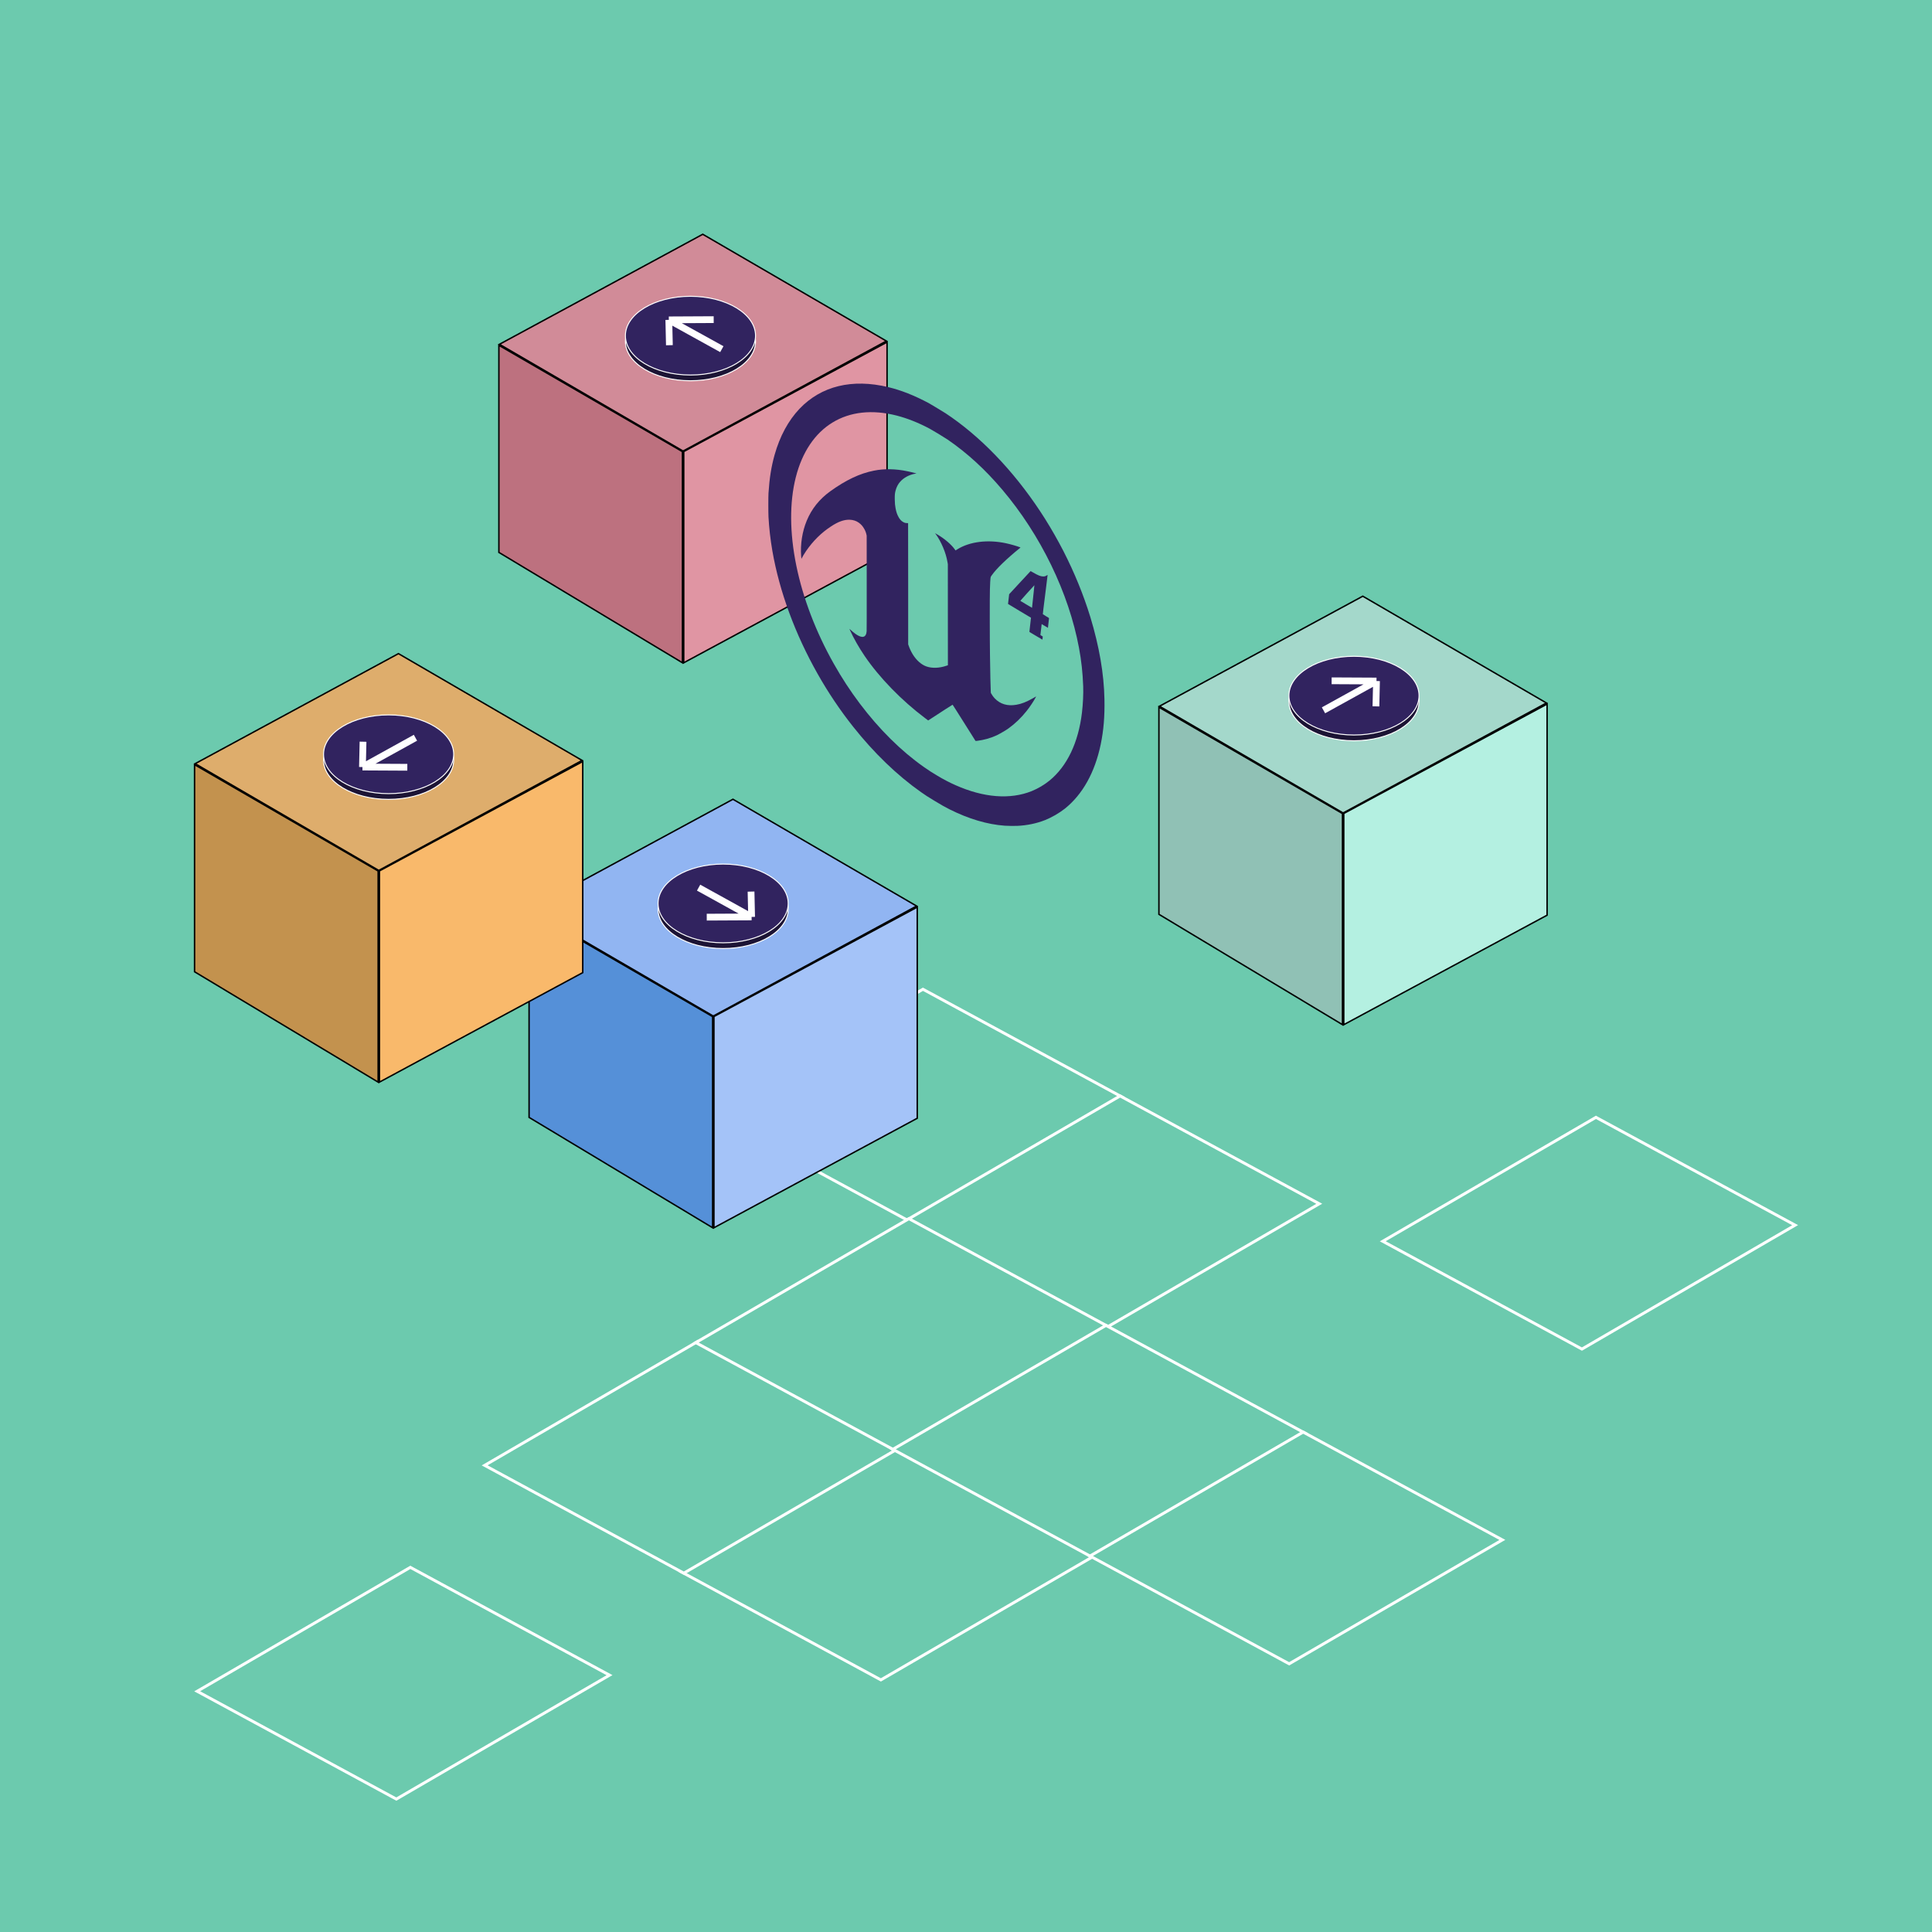 <svg width="2000" height="2000" viewBox="0 0 2000 2000" fill="none" xmlns="http://www.w3.org/2000/svg">
<rect width="2000" height="2000" fill="#6CCAAE"/>
<path d="M734.747 1152.36L955.412 1024.06L1161.61 1135.67L940.917 1263.95L734.747 1152.36Z" fill="#6CCAAE" stroke="white" stroke-width="3"/>
<path d="M938.841 1262.83L1159.51 1134.53L1365.71 1246.14L1145.01 1374.42L938.841 1262.83Z" fill="#6CCAAE" stroke="white" stroke-width="3"/>
<path d="M705.713 1627.43L926.378 1499.14L1132.58 1610.74L911.883 1739.02L705.713 1627.43Z" fill="#6CCAAE" stroke="white" stroke-width="3"/>
<path d="M501.709 1516.93L722.374 1388.64L928.575 1500.24L707.879 1628.52L501.709 1516.93Z" fill="#6CCAAE" stroke="white" stroke-width="3"/>
<path d="M204.117 1750.81L424.782 1622.52L630.983 1734.12L410.287 1862.4L204.117 1750.81Z" fill="#6CCAAE" stroke="white" stroke-width="3"/>
<path d="M1431.43 1284.97L1652.1 1156.67L1858.3 1268.28L1637.6 1396.55L1431.43 1284.97Z" fill="#6CCAAE" stroke="white" stroke-width="3"/>
<path d="M720.236 1389.87L940.901 1261.57L1147.1 1373.18L926.406 1501.46L720.236 1389.87Z" fill="#6CCAAE" stroke="white" stroke-width="3"/>
<path d="M924.254 1500.35L1144.92 1372.05L1351.12 1483.66L1130.42 1611.93L924.254 1500.35Z" fill="#6CCAAE" stroke="white" stroke-width="3"/>
<path d="M1128.37 1610.79L1349.03 1482.49L1555.23 1594.1L1334.54 1722.37L1128.37 1610.79Z" fill="#6CCAAE" stroke="white" stroke-width="3"/>
<path d="M547.695 1156.71V942.307L737.746 1052.4V1270.97L547.695 1156.71Z" fill="#5590D8" stroke="black" stroke-width="1.5"/>
<path d="M548.286 941.295L758.752 827.389L948.869 937.935L738.375 1051.82L548.286 941.295Z" fill="#91B5F2" stroke="black" stroke-width="1.5"/>
<path d="M739.044 1270.97V1052.32L949.536 939.038V1157.61L739.044 1270.97Z" fill="#A4C3F8" stroke="black" stroke-width="1.5"/>
<path d="M815.939 941.162C815.939 952.311 808.502 962.486 796.304 969.901C784.114 977.31 767.242 981.909 748.58 981.909C729.917 981.909 713.045 977.31 700.856 969.901C688.657 962.486 681.221 952.311 681.221 941.162C681.221 930.013 688.657 919.837 700.856 912.422C713.045 905.013 729.917 900.414 748.58 900.414C767.242 900.414 784.114 905.013 796.304 912.422C808.502 919.837 815.939 930.013 815.939 941.162Z" fill="#1C1435" stroke="white"/>
<path d="M815.939 935.228C815.939 946.377 808.502 956.553 796.304 963.967C784.114 971.377 767.242 975.976 748.58 975.976C729.917 975.976 713.045 971.377 700.856 963.967C688.657 956.553 681.221 946.377 681.221 935.228C681.221 924.079 688.657 913.904 700.856 906.489C713.045 899.08 729.917 894.48 748.58 894.48C767.242 894.48 784.114 899.08 796.304 906.489C808.502 913.904 815.939 924.079 815.939 935.228Z" fill="#31235F" stroke="white"/>
<path d="M723.195 918.872L778.068 949.201M778.068 949.201L731.625 949.439M778.068 949.201L777.477 922.967" stroke="white" stroke-width="7"/>
<path d="M516.436 571.842V357.434L706.489 467.532V686.103L516.436 571.842Z" fill="#BD717F" stroke="black" stroke-width="1.5"/>
<path d="M517.025 356.419L727.494 242.512L917.613 353.059L707.116 466.946L517.025 356.419Z" fill="#D18B98" stroke="black" stroke-width="1.5"/>
<path d="M707.787 686.099V467.447L918.282 354.16V572.734L707.787 686.099Z" fill="#E095A3" stroke="black" stroke-width="1.5"/>
<path d="M782.124 353.401C782.124 364.55 774.688 374.725 762.489 382.14C750.3 389.549 733.429 394.148 714.766 394.148C696.104 394.148 679.233 389.549 667.043 382.14C654.845 374.725 647.408 364.55 647.408 353.401C647.408 342.253 654.845 332.077 667.043 324.663C679.233 317.253 696.104 312.654 714.766 312.654C733.429 312.654 750.3 317.253 762.489 324.663C774.688 332.077 782.124 342.253 782.124 353.401Z" fill="#1C1435" stroke="white"/>
<path d="M782.124 347.476C782.124 358.624 774.688 368.8 762.489 376.214C750.3 383.624 733.429 388.222 714.766 388.222C696.104 388.222 679.233 383.624 667.043 376.214C654.845 368.8 647.408 358.624 647.408 347.476C647.408 336.327 654.845 326.151 667.043 318.737C679.233 311.327 696.104 306.729 714.766 306.729C733.429 306.729 750.3 311.327 762.489 318.737C774.688 326.151 782.124 336.327 782.124 347.476Z" fill="#31235F" stroke="white"/>
<path d="M747.236 361.45L692.363 331.121M692.363 331.121L738.806 330.883M692.363 331.121L692.955 357.355" stroke="white" stroke-width="7"/>
<path d="M1200.29 731.086L1410.75 617.182L1600.87 727.726L1390.38 841.609L1200.29 731.086Z" fill="#A4D8CB" stroke="black" stroke-width="1.5"/>
<path d="M1391.05 1060.76V842.117L1601.54 728.833V947.401L1391.05 1060.76Z" fill="#B4F0E1" stroke="black" stroke-width="1.5"/>
<path d="M1468.99 726.084C1468.99 737.233 1461.56 747.408 1449.36 754.823C1437.17 762.233 1420.3 766.832 1401.63 766.832C1382.97 766.832 1366.1 762.233 1353.91 754.823C1341.71 747.408 1334.27 737.233 1334.27 726.084C1334.27 714.935 1341.71 704.759 1353.91 697.344C1366.1 689.935 1382.97 685.336 1401.63 685.336C1420.3 685.336 1437.17 689.935 1449.36 697.344C1461.56 704.759 1468.99 714.935 1468.99 726.084Z" fill="#1C1435" stroke="white"/>
<path d="M1468.99 720.135C1468.99 731.283 1461.56 741.459 1449.36 748.874C1437.17 756.283 1420.3 760.882 1401.63 760.882C1382.97 760.882 1366.1 756.283 1353.91 748.874C1341.71 741.459 1334.27 731.283 1334.27 720.135C1334.27 708.986 1341.71 698.81 1353.91 691.395C1366.1 683.986 1382.97 679.387 1401.63 679.387C1420.3 679.387 1437.17 683.986 1449.36 691.395C1461.56 698.81 1468.99 708.986 1468.99 720.135Z" fill="#31235F" stroke="white"/>
<path d="M1370.07 735.32L1424.95 704.99M1424.95 704.99L1378.5 704.752M1424.95 704.99L1424.36 731.225" stroke="white" stroke-width="7"/>
<path d="M1199.7 946.49V732.088L1389.75 842.183V1060.75L1199.7 946.49Z" fill="#90C1B5" stroke="black" stroke-width="1.5"/>
<path d="M961.47 417.319C946.091 409.189 932.936 403.977 919.51 400.753C882.14 391.767 850.213 399.543 827.716 423.1C816.07 435.359 807.317 451.541 801.837 470.942C798.401 483.297 796.575 494.749 795.539 510.582C795.313 514.012 795.313 531.181 795.539 535.071C796.15 546.499 797.496 558.291 799.564 570.341C806.87 612.26 823.063 656.286 846.281 697.359C857.244 716.789 869.654 735.267 883.171 752.284C904.762 779.524 928.717 802.611 953.445 820.011C958.329 823.452 960.15 824.622 967.425 829.025C975.078 833.653 978.254 835.467 983.133 837.898C1002.82 847.759 1022.09 853.462 1040.12 854.762C1042.98 854.975 1049.92 855.082 1052.84 854.948C1063.17 854.489 1072.9 852.475 1081.9 848.936C1089.21 845.936 1096.03 841.994 1102.29 837.146C1120.64 822.507 1133.39 799.673 1139.45 770.626C1142.49 755.956 1143.66 741.651 1143.32 723.773C1142.8 697.414 1137.97 669.331 1128.74 638.836C1121.7 615.918 1112.33 592.943 1100.94 570.661C1095.07 559.256 1088.7 548.077 1081.9 537.216C1054.54 493.816 1020.74 457.101 985.067 432.037C979.957 428.421 978.528 427.525 970.453 422.675C965.937 419.977 961.897 417.574 961.47 417.319ZM980.826 454.931C1001.34 469.033 1019.82 485.958 1037.69 507.07C1057.29 530.213 1074.53 556.811 1088.21 585.024C1101.89 613.237 1111.69 642.39 1116.93 670.464C1119.42 683.72 1120.8 696.267 1121.32 710.511C1121.6 718.217 1121.09 728.946 1120.03 737.809C1116.31 768.796 1104.67 793.152 1086.43 808.062C1080.83 812.581 1074.68 816.22 1068.05 818.942C1045.7 827.903 1018.32 825.784 989.239 812.843C982.909 810.071 976.526 806.739 970.139 802.873C965.493 800.173 960.847 797.17 956.223 793.88C932.706 777.324 910.026 754.845 889.999 728.24C880.26 715.325 871.261 701.543 863.182 687.175C844.617 654.316 831.22 619.23 824.311 585.378C817.403 551.526 817.222 520.077 823.786 494.133C830.35 468.189 843.433 448.646 861.744 437.433C880.055 426.22 902.961 423.724 928.204 430.19C939.316 433.059 950.752 437.601 962.295 443.728C965.432 445.392 977.88 452.931 980.826 454.954V454.931Z" fill="#31235F"/>
<path d="M948.251 489.963C947.836 489.892 947.413 489.788 946.985 489.653C945.325 489.185 942.38 488.475 939.582 487.893C927.247 485.285 915.537 485.054 904.794 487.205C890.18 490.029 875.636 496.927 859.329 508.691C848.222 516.72 840.147 526.848 835.104 539.076C830.485 550.266 828.413 563.432 829.346 575.61C829.42 576.546 829.523 577.587 829.572 577.898L829.675 578.478L829.812 578.156C830.303 576.991 832.821 572.839 834.431 570.468C841.611 560.021 850.242 551.481 860.148 545.026C867.649 540.037 873.628 537.886 879.43 538.015C883.087 538.111 886.45 539.19 889.081 541.13C891.56 542.962 893.091 544.72 894.657 547.506C895.72 549.346 896.492 551.322 896.896 553.232L897.185 554.516L897.224 603.299C897.249 635.152 897.224 652.577 897.136 653.487C897.057 654.988 896.713 656.297 896.125 657.337C894.569 660.253 890.912 659.903 885.816 656.353C883.867 654.953 881.939 653.359 880.058 651.591C879.568 651.121 879.298 650.914 879.352 651.05C879.406 651.186 879.72 651.891 880.058 652.674C883.603 660.571 889.203 670.452 895.001 678.957C910.331 701.526 933.289 725.114 957.833 743.546L960.867 745.818L961.564 745.357C961.942 745.11 963.728 743.944 965.535 742.778C970.669 739.451 971.543 738.865 978.995 734.026C982.853 731.512 986.078 729.485 986.142 729.523C986.206 729.561 987.722 731.886 989.495 734.709L1002.59 755.468L1009.73 766.827C1009.9 767.076 1010.25 767.079 1011.7 766.895C1018.79 765.977 1025.48 764.08 1031.69 761.227C1034.25 760.082 1041.5 755.877 1043.9 754.097C1050.9 749.073 1057.23 742.983 1062.83 735.889C1066.26 731.598 1070.21 725.621 1072.04 722.074L1072.62 720.935L1069.1 722.939C1062.42 726.711 1057.51 728.658 1052.04 729.577C1042.97 731.155 1035.42 728.904 1029.71 722.927C1028.43 721.572 1027.26 719.987 1026.28 718.268L1025.71 717.201L1025.62 715.455C1025.37 710.229 1025.13 699.071 1024.83 678.841C1024.56 660.783 1024.52 617.223 1024.76 609.931C1024.97 603.612 1025.14 600.255 1025.36 598.529C1025.53 597.137 1025.56 597.088 1026.6 595.634C1029.33 591.801 1032.76 587.959 1037.93 582.979C1042.55 578.499 1050.1 571.886 1055.08 567.928C1055.63 567.486 1056.18 567.038 1056.28 566.95C1056.47 566.799 1056.46 566.773 1055.91 566.552C1053.14 565.395 1046 563.343 1041.3 562.356C1022.36 558.346 1003.84 560.672 991.06 568.627L989.161 569.801L988.552 568.932C984.92 563.741 977.684 557.536 970.321 553.293L967.916 551.908L968.75 553.015C971.342 556.504 974.101 561.497 976.29 566.716C978.455 571.82 979.999 576.992 980.845 581.971L981.199 584.007L981.223 636.34L981.263 688.683L979.643 689.217C972.304 691.693 965.005 691.952 959.188 689.96C953.862 688.128 948.879 683.769 944.893 677.424C943.132 674.517 941.678 671.428 940.603 668.312L940.147 666.986V604.254C940.147 569.76 940.107 541.533 940.058 541.538C937.467 541.54 936.514 541.33 934.821 540.323C933.94 539.836 933.063 539.122 932.253 538.232C931.443 537.342 930.721 536.298 930.138 535.175C928.695 532.589 927.835 530.096 927.099 526.243C926.53 523.307 926.338 521.183 926.265 516.975C926.191 512.554 926.338 510.827 927.035 508.051C928.044 504.164 929.731 500.931 932.018 498.506C935.596 494.506 941.128 491.531 947.034 490.443C947.804 490.325 948.477 490.15 948.551 490.13C948.722 490.065 948.506 489.948 948.251 489.963Z" fill="#31235F"/>
<path d="M1083.48 595.711C1082.49 596.424 1081.28 596.775 1079.94 596.747C1077.33 596.74 1074.72 595.702 1069.25 592.523C1067.28 591.384 1066.95 591.211 1066.75 591.322C1066.64 591.387 1061.63 596.78 1055.62 603.296L1044.68 615.13L1044.1 620.11C1043.77 622.841 1043.5 625.131 1043.5 625.188C1043.5 625.246 1048.85 628.492 1055.39 632.382L1067.29 639.464L1067.22 639.893C1067.12 640.574 1065.64 653.645 1065.64 653.956C1065.64 654.267 1066.02 654.434 1072.37 658.184L1079.11 662.151L1079.25 660.971C1079.34 660.327 1079.42 659.585 1079.42 659.343V658.871L1078.24 658.167C1077.36 657.647 1077.03 657.405 1077.03 657.255C1077.03 657.106 1077.23 655.429 1077.48 653.406C1077.72 651.384 1078.01 648.895 1078.13 647.888L1078.33 646.05L1084.84 649.919L1085.05 647.853C1085.71 641.685 1085.9 640.076 1085.95 639.927C1086 639.778 1085.31 639.366 1082.79 637.868C1081.7 637.261 1080.61 636.572 1079.53 635.805C1079.49 635.724 1079.74 633.422 1080.08 630.686C1080.42 627.951 1080.91 624.127 1081.14 622.188C1081.38 620.249 1082.23 613.414 1083.04 606.99C1083.85 600.567 1084.48 595.276 1084.47 595.21C1084.1 595.306 1083.77 595.475 1083.48 595.711ZM1070.2 611.808C1069.85 615.054 1069.39 619.344 1069.19 621.297C1068.99 623.251 1068.7 625.832 1068.58 627.023L1068.36 629.198L1062.32 625.646C1057.22 622.641 1056.27 622.048 1056.31 621.893C1056.35 621.738 1070.74 605.714 1070.79 605.826C1070.85 605.939 1070.54 608.557 1070.2 611.808Z" fill="#31235F"/>
<path d="M201.411 1005.96V791.557L391.462 901.654V1120.22L201.411 1005.96Z" fill="#C3924E" stroke="black" stroke-width="1.5"/>
<path d="M202.001 790.545L412.468 676.639L602.586 787.185L392.091 901.071L202.001 790.545Z" fill="#DEAD6C" stroke="black" stroke-width="1.5"/>
<path d="M392.76 1120.22V901.57L603.253 788.284V1006.86L392.76 1120.22Z" fill="#F9B96B" stroke="black" stroke-width="1.5"/>
<path d="M469.655 786.748C469.655 797.897 462.219 808.073 450.02 815.488C437.83 822.897 420.958 827.496 402.295 827.496C383.633 827.496 366.761 822.897 354.571 815.488C342.372 808.073 334.936 797.897 334.936 786.748C334.936 775.599 342.372 765.423 354.571 758.009C366.761 750.599 383.633 746 402.295 746C420.958 746 437.83 750.599 450.02 758.009C462.219 765.423 469.655 775.599 469.655 786.748Z" fill="#1C1435" stroke="white"/>
<path d="M469.655 780.815C469.655 791.964 462.219 802.139 450.02 809.554C437.83 816.964 420.958 821.563 402.295 821.563C383.633 821.563 366.761 816.964 354.571 809.554C342.372 802.139 334.936 791.964 334.936 780.815C334.936 769.666 342.372 759.49 354.571 752.075C366.761 744.666 383.633 740.066 402.295 740.066C420.958 740.066 437.83 744.666 450.02 752.075C462.219 759.49 469.655 769.666 469.655 780.815Z" fill="#31235F" stroke="white"/>
<path d="M430.089 763.715L375.215 794.045M375.215 794.045L421.658 794.283M375.215 794.045L375.806 767.81" stroke="white" stroke-width="7"/>
</svg>

